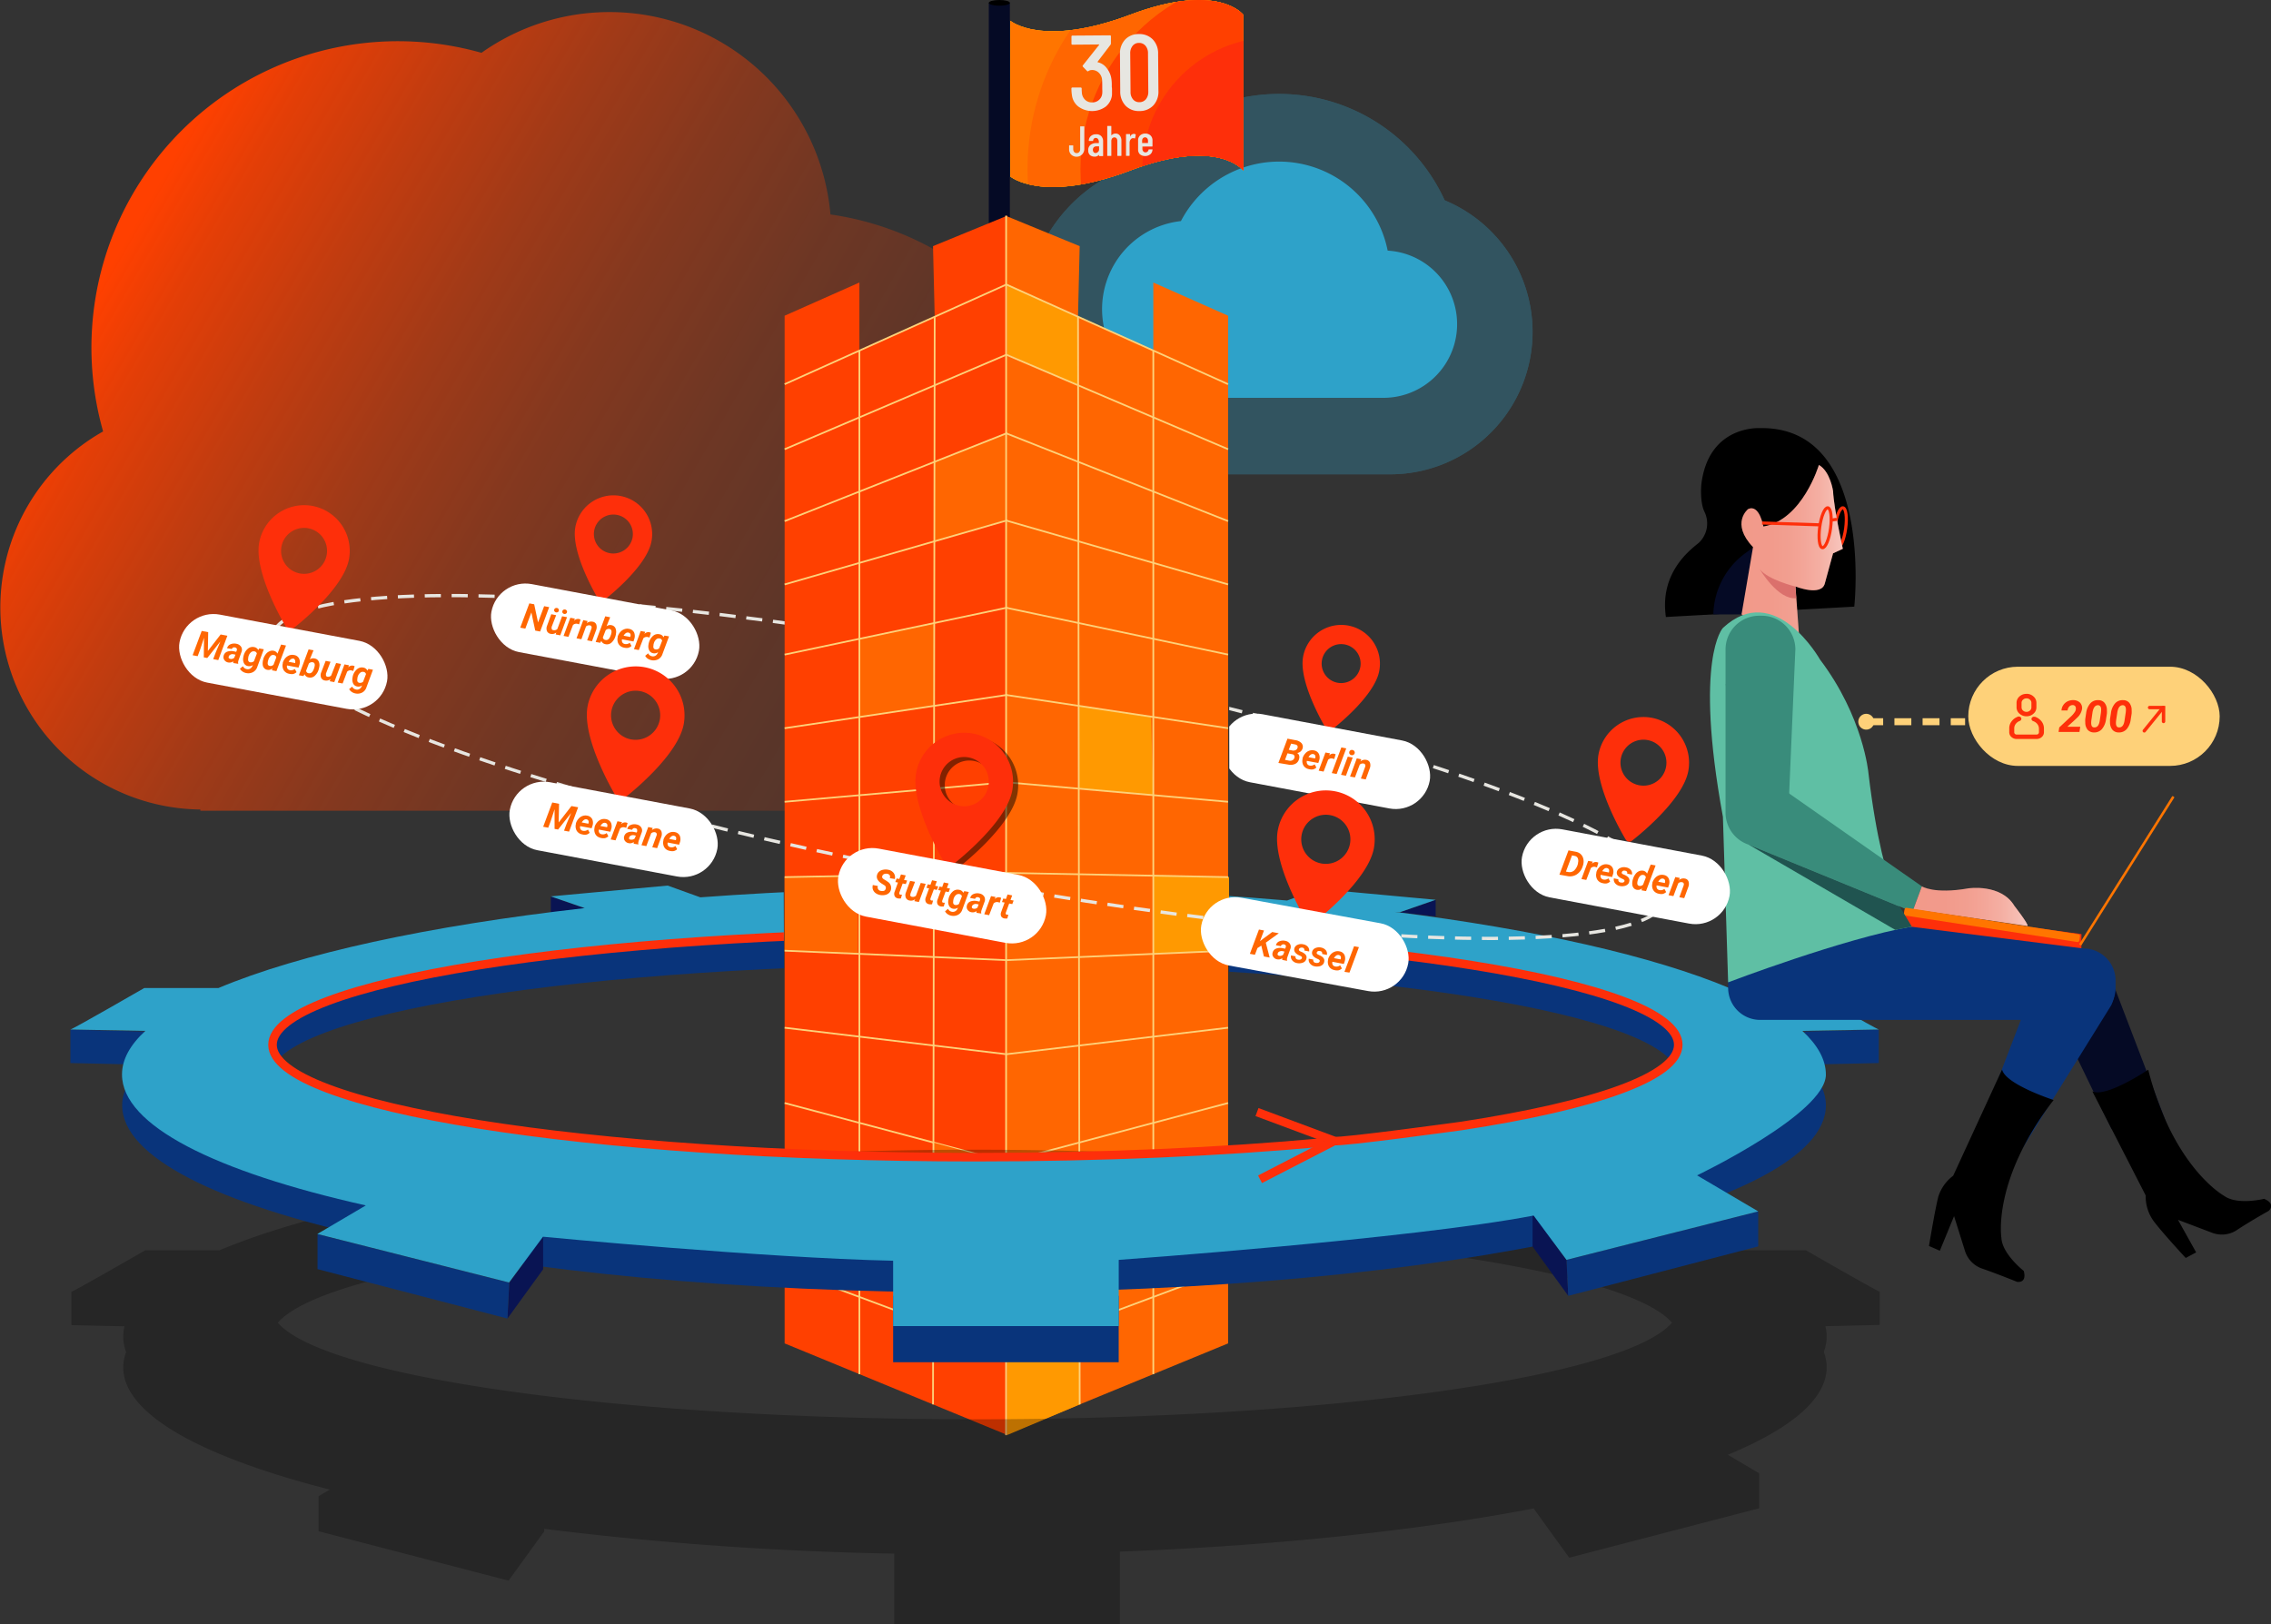 <?xml version="1.0" encoding="UTF-8"?>
<svg xmlns="http://www.w3.org/2000/svg" xmlns:xlink="http://www.w3.org/1999/xlink" viewBox="0 0 500 357.66">
  <rect x="0" y="0" width="500" height="357.66" fill="#333333" stroke="none"/>
  <defs>
    <linearGradient id="a" x1="297.63" y1="210.36" x2="26.93" y2="54.07" gradientUnits="userSpaceOnUse">
      <stop offset="0.01" stop-color="#ff4000" stop-opacity="0.1"></stop>
      <stop offset="0.21" stop-color="#ff4000" stop-opacity="0.11"></stop>
      <stop offset="0.35" stop-color="#ff4000" stop-opacity="0.15"></stop>
      <stop offset="0.47" stop-color="#ff4000" stop-opacity="0.21"></stop>
      <stop offset="0.58" stop-color="#ff4000" stop-opacity="0.29"></stop>
      <stop offset="0.68" stop-color="#ff4000" stop-opacity="0.4"></stop>
      <stop offset="0.77" stop-color="#ff4000" stop-opacity="0.53"></stop>
      <stop offset="0.86" stop-color="#ff4000" stop-opacity="0.69"></stop>
      <stop offset="0.95" stop-color="#ff4000" stop-opacity="0.87"></stop>
      <stop offset="1" stop-color="#ff4000"></stop>
    </linearGradient>
    <clipPath id="b">
      <path d="M273.72,3.25s-5.48-7.31-24.89,0-26.39,1.32-26.39,1.32v34.3s7,6,26.39-1.33,24.89,0,24.89,0Z" style="fill:none"></path>
    </clipPath>
    <clipPath id="c">
      <path d="M172.37,145.13l.38,107.77s44.89,1.68,97.77-.71l.24-111.82,135.75,5,36.84,139.41-173,55.62-190-33.21L2,247.84l6.47-80.27Z" style="fill:none"></path>
    </clipPath>
    <linearGradient id="d" x1="383.4" y1="121.71" x2="405.73" y2="121.71" gradientUnits="userSpaceOnUse">
      <stop offset="0.01" stop-color="#fff" stop-opacity="0.1"></stop>
      <stop offset="0.28" stop-color="#fff" stop-opacity="0.11"></stop>
      <stop offset="0.47" stop-color="#fff" stop-opacity="0.15"></stop>
      <stop offset="0.62" stop-color="#fff" stop-opacity="0.21"></stop>
      <stop offset="0.77" stop-color="#fff" stop-opacity="0.29"></stop>
      <stop offset="0.9" stop-color="#fff" stop-opacity="0.4"></stop>
      <stop offset="1" stop-color="#fff" stop-opacity="0.5"></stop>
    </linearGradient>
    <linearGradient id="e" x1="421.25" y1="199.53" x2="446.42" y2="199.53" xlink:href="#d"></linearGradient>
    <clipPath id="f">
      <polygon points="172.75 141.28 172.75 123.73 155.94 97.39 37.94 95.35 14.58 166.7 153.7 222.11 328.09 238.18 402.72 211.43 380.37 141.83 303.81 120.71 270.6 121.88 270.66 176.4 172.45 149.81 172.75 141.28" style="fill:none"></polygon>
    </clipPath>
  </defs>
  <g style="isolation:isolate">
    <g style="opacity:0.3">
      <path d="M260.69,104.44a34.91,34.91,0,0,1-10.91-68.07,40.11,40.11,0,0,1,68.29,7.74A31.36,31.36,0,0,1,306,104.44Z" style="fill:#2ea2c9"></path>
      <path d="M260.69,104.44a34.91,34.91,0,0,1-10.91-68.07,40.11,40.11,0,0,1,68.29,7.74A31.36,31.36,0,0,1,306,104.44Z" style="fill:#2ea2c9"></path>
    </g>
    <path d="M305.52,55.19A24.38,24.38,0,0,0,260,48.68a19.52,19.52,0,0,0,2.11,38.92h42.31a16.22,16.22,0,0,0,1.14-32.41Z" style="fill:#2ea2c9"></path>
    <path d="M182.84,47.22A48.82,48.82,0,0,0,106,11.63,67.48,67.48,0,0,0,22.7,95a44.5,44.5,0,0,0,21.42,83.25l0,.27H177.9l1-.51a65.83,65.83,0,0,0,3.91-130.79Z" style="fill:url(#a)"></path>
    <rect x="217.7" y="0.63" width="4.64" height="65.51" style="fill:#050a25"></rect>
    <g style="clip-path:url(#b)">
      <circle cx="280.56" cy="37.26" r="95.43" style="fill:#ffc911"></circle>
      <circle cx="280.56" cy="37.26" r="81.64" style="fill:#ff9901"></circle>
      <circle cx="280.56" cy="37.26" r="69.38" style="fill:#ff7500"></circle>
      <circle cx="280.56" cy="37.26" r="54.33" style="fill:#ff6601"></circle>
      <circle cx="280.56" cy="37.26" r="42.68" style="fill:#ff4000"></circle>
      <circle cx="280.56" cy="37.26" r="29.06" style="fill:#fe2f0a"></circle>
    </g>
    <ellipse cx="220.02" cy="0.63" rx="2.32" ry="0.63"></ellipse>
    <path d="M244.83,19.85c0,.35,0,.69,0,1a3.85,3.85,0,0,1-1.36,2.61,5.13,5.13,0,0,1-6.06,0A3.76,3.76,0,0,1,236,20.94a10,10,0,0,1-.11-1.43.21.21,0,0,1,.24-.24l1.79,0a.21.21,0,0,1,.23.24,9.84,9.84,0,0,0,.06,1.08,2.34,2.34,0,0,0,.75,1.43,2.11,2.11,0,0,0,1.5.53,2.16,2.16,0,0,0,2.22-2,6.64,6.64,0,0,0,0-.93V19q0-1.17-.06-1.65a2.45,2.45,0,0,0-.77-1.4,2.06,2.06,0,0,0-1.48-.53,1.31,1.31,0,0,0-.71.21.36.36,0,0,1-.19.08.22.22,0,0,1-.16-.1l-.88-.91a.22.22,0,0,1,0-.33L242,9.87s0-.06,0-.08a.08.08,0,0,0-.07,0l-5.79.05a.21.21,0,0,1-.24-.23V8.08a.21.21,0,0,1,.23-.24l8.22-.06a.21.21,0,0,1,.24.23V9.57a.45.45,0,0,1-.09.28l-2.85,3.75c0,.06,0,.1.05.11a3.34,3.34,0,0,1,2,1.34,4.91,4.91,0,0,1,1,2.38,9,9,0,0,1,.08,1.09v.68C244.82,19.28,244.83,19.5,244.83,19.85Z" style="fill:#e7e6e1"></path>
    <path d="M247.82,23.28a4.47,4.47,0,0,1-1.18-3.2l-.06-8.15a4.45,4.45,0,0,1,1.13-3.21,4,4,0,0,1,3-1.22,4.09,4.09,0,0,1,3.08,1.17,4.39,4.39,0,0,1,1.19,3.2l.07,8.15a4.42,4.42,0,0,1-1.14,3.21,4.1,4.1,0,0,1-3.07,1.22A4,4,0,0,1,247.82,23.28Zm4.47-1.43a2.53,2.53,0,0,0,.53-1.67l-.07-8.44a2.46,2.46,0,0,0-.55-1.66,1.8,1.8,0,0,0-1.45-.63,1.73,1.73,0,0,0-1.39.65,2.53,2.53,0,0,0-.52,1.67l.07,8.44a2.46,2.46,0,0,0,.54,1.66,1.72,1.72,0,0,0,1.4.63A1.82,1.82,0,0,0,252.29,21.85Z" style="fill:#e7e6e1"></path>
    <path d="M235.85,34.05a1.6,1.6,0,0,1-.47-1.2v-.74c0-.07,0-.1.1-.1h.71c.07,0,.1,0,.1.09v.76a1,1,0,0,0,.22.62.67.67,0,0,0,.55.23.69.69,0,0,0,.55-.24.91.91,0,0,0,.21-.62l0-4.94c0-.06,0-.09.1-.09h.71a.09.09,0,0,1,.1.1l0,4.91a1.71,1.71,0,0,1-2.87,1.23Z" style="fill:#e7e6e1"></path>
    <path d="M242.42,29.94a1.59,1.59,0,0,1,.45,1.14l0,3.2c0,.06,0,.1-.09.1h-.72a.08.08,0,0,1-.09-.09v-.21a0,0,0,0,0,0,0h0a1.21,1.21,0,0,1-1,.41,1.58,1.58,0,0,1-.95-.3,1.32,1.32,0,0,1-.42-1.09,1.42,1.42,0,0,1,.49-1.2,2,2,0,0,1,1.29-.39h.55s0,0,0,0v-.27a1,1,0,0,0-.19-.63.6.6,0,0,0-.49-.24.54.54,0,0,0-.4.16.73.73,0,0,0-.18.42c0,.06,0,.09-.1.09h-.76a.08.08,0,0,1-.09-.09,1.34,1.34,0,0,1,.47-1,1.57,1.57,0,0,1,1.07-.38A1.49,1.49,0,0,1,242.42,29.94Zm-.69,3.52a.71.71,0,0,0,.25-.59v-.64s0,0,0,0h-.57a.84.84,0,0,0-.6.21.88.88,0,0,0,0,1.1.61.61,0,0,0,.45.16A.84.84,0,0,0,241.73,33.46Z" style="fill:#e7e6e1"></path>
    <path d="M246.57,29.89A1.77,1.77,0,0,1,246.9,31l0,3.23a.09.09,0,0,1-.09.1h-.72a.08.08,0,0,1-.09-.09l0-3.16a1,1,0,0,0-.17-.61.57.57,0,0,0-.47-.21.62.62,0,0,0-.51.23,1,1,0,0,0-.17.64l0,3.12a.08.08,0,0,1-.09.09h-.72a.08.08,0,0,1-.09-.09l0-6.41c0-.06,0-.1.09-.1h.71c.07,0,.1,0,.1.09l0,2s0,0,0,0,0,0,0,0a1.21,1.21,0,0,1,.95-.42A1.08,1.08,0,0,1,246.57,29.89Z" style="fill:#e7e6e1"></path>
    <path d="M250,29.58a.1.1,0,0,1,.05.12l-.13.72q0,.09-.12.06a.78.78,0,0,0-.28-.05h-.15a.66.66,0,0,0-.48.34,1.23,1.23,0,0,0-.19.71l0,2.75a.08.08,0,0,1-.09.09H248c-.06,0-.09,0-.09-.1l0-4.6c0-.07,0-.1.09-.1h.72c.06,0,.09,0,.09.1v.55s0,0,0,0l0,0a.91.91,0,0,1,.87-.7A.74.74,0,0,1,250,29.58Z" style="fill:#e7e6e1"></path>
    <path d="M253.64,32.27h-2.12a0,0,0,0,0,0,0v.51a.81.81,0,0,0,.19.55.62.62,0,0,0,.5.22.64.64,0,0,0,.44-.17.66.66,0,0,0,.22-.41.11.11,0,0,1,.1-.08l.7,0a.08.08,0,0,1,.07,0,.08.08,0,0,1,0,.07,1.42,1.42,0,0,1-.46,1A1.88,1.88,0,0,1,251,34a1.41,1.41,0,0,1-.43-1.08l0-2a1.46,1.46,0,0,1,.42-1.08,1.63,1.63,0,0,1,1.15-.43,1.61,1.61,0,0,1,1.16.41,1.44,1.44,0,0,1,.44,1.08v1.25C253.74,32.24,253.71,32.27,253.64,32.27Zm-2-1.83a.83.83,0,0,0-.18.55v.5s0,0,0,0h1.29a0,0,0,0,0,0,0V31a.78.78,0,0,0-.19-.55.58.58,0,0,0-.5-.21A.61.61,0,0,0,251.65,30.44Z" style="fill:#e7e6e1"></path>
    <polygon points="172.75 69.52 172.75 295.81 221.77 315.98 221.77 47.49 205.42 54.2 205.79 69.75 189.21 77.19 189.21 62.21 172.75 69.52" style="fill:#ff4000"></polygon>
    <line x1="172.75" y1="84.6" x2="221.77" y2="62.56" style="fill:none;stroke:#fed179;stroke-miterlimit:10;stroke-width:0.377px"></line>
    <line x1="172.75" y1="98.92" x2="221.77" y2="78.02" style="fill:none;stroke:#fed179;stroke-miterlimit:10;stroke-width:0.377px"></line>
    <line x1="172.75" y1="176.55" x2="221.77" y2="172.24" style="fill:none;stroke:#fed179;stroke-miterlimit:10;stroke-width:0.377px"></line>
    <line x1="172.75" y1="226.3" x2="221.77" y2="232.16" style="fill:none;stroke:#fed179;stroke-miterlimit:10;stroke-width:0.377px"></line>
    <line x1="172.75" y1="242.88" x2="221.77" y2="255.9" style="fill:none;stroke:#fed179;stroke-miterlimit:10;stroke-width:0.377px"></line>
    <line x1="172.75" y1="261.73" x2="221.77" y2="278.89" style="fill:none;stroke:#fed179;stroke-miterlimit:10;stroke-width:0.377px"></line>
    <line x1="172.75" y1="279.44" x2="221.77" y2="297.74" style="fill:none;stroke:#fed179;stroke-miterlimit:10;stroke-width:0.377px"></line>
    <polygon points="270.39 69.52 270.39 295.81 221.36 315.98 221.36 47.49 237.71 54.2 237.34 69.75 253.92 77.19 253.92 62.21 270.39 69.52" style="fill:#ff6601"></polygon>
    <line x1="270.39" y1="114.75" x2="221.36" y2="95.35" style="fill:none;stroke:#fed179;stroke-miterlimit:10;stroke-width:0.377px"></line>
    <line x1="270.39" y1="128.69" x2="221.36" y2="114.57" style="fill:none;stroke:#fed179;stroke-miterlimit:10;stroke-width:0.377px"></line>
    <line x1="270.39" y1="144.14" x2="221.36" y2="133.79" style="fill:none;stroke:#fed179;stroke-miterlimit:10;stroke-width:0.377px"></line>
    <line x1="270.39" y1="226.3" x2="221.36" y2="232.16" style="fill:none;stroke:#fed179;stroke-miterlimit:10;stroke-width:0.377px"></line>
    <line x1="270.39" y1="242.88" x2="221.36" y2="255.9" style="fill:none;stroke:#fed179;stroke-miterlimit:10;stroke-width:0.377px"></line>
    <line x1="270.39" y1="261.73" x2="221.36" y2="278.89" style="fill:none;stroke:#fed179;stroke-miterlimit:10;stroke-width:0.377px"></line>
    <polygon points="205.71 119.2 205.6 101.75 221.39 95.35 221.39 114.57 205.71 119.2" style="fill:#ff6601"></polygon>
    <polygon points="189.21 157.88 205.6 155.43 205.6 137.21 189.21 140.67 189.21 157.88" style="fill:#ff6601"></polygon>
    <polygon points="188.84 192.83 188.84 210.03 172.75 209.34 172.75 193.14 188.84 192.83" style="fill:#ff6601"></polygon>
    <polygon points="205.48 273.19 205.6 251.61 221.39 255.9 221.39 278.89 205.48 273.19" style="fill:#ff6601"></polygon>
    <line x1="172.75" y1="114.75" x2="221.77" y2="95.35" style="fill:none;stroke:#fed179;stroke-miterlimit:10;stroke-width:0.377px"></line>
    <line x1="172.75" y1="128.69" x2="221.77" y2="114.57" style="fill:none;stroke:#fed179;stroke-miterlimit:10;stroke-width:0.377px"></line>
    <line x1="172.75" y1="144.14" x2="221.77" y2="133.79" style="fill:none;stroke:#fed179;stroke-miterlimit:10;stroke-width:0.377px"></line>
    <line x1="172.75" y1="160.35" x2="221.77" y2="153.01" style="fill:none;stroke:#fed179;stroke-miterlimit:10;stroke-width:0.377px"></line>
    <line x1="172.75" y1="193.14" x2="221.77" y2="192.21" style="fill:none;stroke:#fed179;stroke-miterlimit:10;stroke-width:0.377px"></line>
    <line x1="221.77" y1="211.43" x2="172.75" y2="209.34" style="fill:none;stroke:#fed179;stroke-miterlimit:10;stroke-width:0.377px"></line>
    <line x1="189.21" y1="77.19" x2="189.21" y2="302.59" style="fill:none;stroke:#fed179;stroke-miterlimit:10;stroke-width:0.377px"></line>
    <line x1="205.79" y1="69.75" x2="205.42" y2="309.24" style="fill:none;stroke:#fed179;stroke-miterlimit:10;stroke-width:0.377px"></line>
    <polygon points="237.5 173.66 237.53 155.43 253.4 157.81 253.92 175.1 237.5 173.66" style="fill:#ff9901"></polygon>
    <polygon points="253.92 192.67 253.92 210.03 270.6 209.29 270.6 193.11 253.92 192.67" style="fill:#ff9901"></polygon>
    <polygon points="237.68 291.64 237.84 309.2 221.77 315.98 221.77 297.74 237.68 291.64" style="fill:#ff9901"></polygon>
    <polygon points="237.37 84.84 221.77 78.02 221.77 62.56 237.34 69.75 237.37 84.84" style="fill:#ff9901"></polygon>
    <line x1="270.39" y1="84.6" x2="221.36" y2="62.56" style="fill:none;stroke:#fed179;stroke-miterlimit:10;stroke-width:0.377px"></line>
    <line x1="270.39" y1="98.92" x2="221.36" y2="78.02" style="fill:none;stroke:#fed179;stroke-miterlimit:10;stroke-width:0.377px"></line>
    <line x1="270.39" y1="160.35" x2="221.36" y2="153.01" style="fill:none;stroke:#fed179;stroke-miterlimit:10;stroke-width:0.377px"></line>
    <line x1="270.39" y1="176.55" x2="221.36" y2="172.24" style="fill:none;stroke:#fed179;stroke-miterlimit:10;stroke-width:0.377px"></line>
    <line x1="270.39" y1="193.14" x2="221.36" y2="192.21" style="fill:none;stroke:#fed179;stroke-miterlimit:10;stroke-width:0.377px"></line>
    <line x1="270.39" y1="209.34" x2="221.36" y2="211.43" style="fill:none;stroke:#fed179;stroke-miterlimit:10;stroke-width:0.377px"></line>
    <line x1="270.39" y1="279.44" x2="221.36" y2="297.74" style="fill:none;stroke:#fed179;stroke-miterlimit:10;stroke-width:0.377px"></line>
    <line x1="253.92" y1="77.19" x2="253.92" y2="302.59" style="fill:none;stroke:#fed179;stroke-miterlimit:10;stroke-width:0.377px"></line>
    <line x1="237.71" y1="309.24" x2="237.35" y2="69.75" style="fill:none;stroke:#fed179;stroke-miterlimit:10;stroke-width:0.377px"></line>
    <line x1="221.52" y1="47.51" x2="221.51" y2="316.02" style="fill:none;stroke:#fed179;stroke-miterlimit:10;stroke-width:0.377px"></line>
    <path d="M413.84,284.43h0c-.66-.17-16.26-9.13-16.26-9.13H381c-16.72-7-42.41-12.87-73.73-16.78l1.18.08,7.88.91v-3.64l-25.73-2.38-7,2.54c-21.33-1.85-44.58-2.87-68.92-2.87-21.08,0-41.35.76-60.26,2.17l-7.16-2.6-25.73,2.38v3.48c-31.07,3.91-56.56,9.72-73.18,16.71H32s-15.6,9-16.27,9.13h0v7.36l11.69.26a9.88,9.88,0,0,0-.28,2.28,9.55,9.55,0,0,0,.63,3.39,9.6,9.6,0,0,0-.63,3.4c0,10.27,17.14,19.66,45.48,26.88l-2.48,1.45v7.72l41.82,10.88,7.86-10.84v-.57a724.56,724.56,0,0,0,77.06,5.46v15.56h49.67v-16c34.5-1.3,65.79-4.67,91.11-9.5h0L345.49,343l41.82-10.88v-7.71l-6.9-4.07c13.89-5.75,21.76-12.3,21.76-19.26a9.6,9.6,0,0,0-.63-3.4,9.55,9.55,0,0,0,.63-3.39,9.73,9.73,0,0,0-.28-2.27l11.95-.27Zm-199.2,28.09c-78.34,0-143.09-9.25-153.48-21.26C71.55,279.26,136.3,270,214.64,270s143.09,9.25,153.48,21.25C357.73,303.27,293,312.52,214.64,312.52Z" style="opacity:0.26;mix-blend-mode:multiply"></path>
    <g style="clip-path:url(#c)">
      <polygon points="308.22 200.89 316.09 198.16 316.09 201.8 308.22 200.89" style="fill:#091453"></polygon>
      <polygon points="129.16 200.14 121.28 197.41 121.28 201.05 129.16 200.14" style="fill:#091453"></polygon>
      <polygon points="15.5 234.08 15.5 226.72 31.91 227.14 27.92 234.36 15.5 234.08" style="fill:#09347b"></polygon>
      <polygon points="413.64 234.08 413.64 226.72 397.23 227.14 401.21 234.36 413.64 234.08" style="fill:#09347b"></polygon>
      <path d="M214.43,202.24c-103.57,0-187.53,18.43-187.53,41.17s84,41.17,187.53,41.17S402,266.15,402,243.41,318,202.24,214.43,202.24Zm0,59.35c-85.57,0-154.94-11-154.94-24.64s69.37-24.65,154.94-24.65,154.94,11,154.94,24.65S300,261.59,214.43,261.59Z" style="fill:#09347b"></path>
      <rect x="196.64" y="285.34" width="49.66" height="14.62" style="fill:#09347b"></rect>
      <polygon points="337.42 267.34 337.42 274.49 345.28 285.34 344.89 277.42 337.42 267.34" style="fill:#091453"></polygon>
      <polygon points="387.1 266.74 387.1 274.45 345.28 285.34 344.89 277.42 387.1 266.74" style="fill:#09347b"></polygon>
      <polygon points="119.58 272.35 119.58 279.5 111.72 290.34 112.12 282.43 119.58 272.35" style="fill:#091453"></polygon>
      <polygon points="69.91 271.75 69.91 279.46 111.72 290.34 112.12 282.43 69.91 271.75" style="fill:#09347b"></polygon>
      <path d="M396.83,227l16.81-.31c-.67-.17-16.27-9.13-16.27-9.13H380.75c-16.72-7-42.41-12.86-73.74-16.78l1.21.08,7.87-2.73-25.72-2.38-7,2.54c-21.34-1.85-44.59-2.87-68.93-2.87-21.08,0-41.34.77-60.25,2.17L147,195l-25.72,2.38,7.46,2.58c-34.46,3.9-62.7,10.06-80.64,17.6H31.76s-15.6,9-16.26,9.13L32,227c-3.35,3.08-5.14,6.29-5.14,9.6,0,11.22,20.48,21.4,53.68,28.83l-10.67,6.29,42.21,10.68,7.46-10.08S168,277,196.64,277.61V292h49.67V277.42s64.41-4.6,91.35-9.76l7.23,9.76,42.21-10.68-13.46-7.93S402,245.22,402,236.63C402,233.32,400.18,230.11,396.83,227ZM59.49,230.16c0-13.61,69.37-24.64,154.94-24.64s154.94,11,154.94,24.64S300,254.81,214.43,254.81,59.49,243.77,59.49,230.16Z" style="fill:#2ea2c9"></path>
      <path d="M291.5,251.55c-22.62,2.08-48.83,3.26-76.76,3.26C129.27,254.81,60,243.73,60,230.06s69.29-24.76,154.76-24.76S369.5,216.39,369.5,230.06c0,7-18.27,13.36-47.63,17.86,0,0-27,3.71-28.07,3.31" style="fill:none;stroke:#fe2f0a;stroke-miterlimit:10;stroke-width:1.884px"></path>
      <polyline points="276.75 244.87 293.8 251.23 277.42 259.67" style="fill:none;stroke:#fe2f0a;stroke-miterlimit:10;stroke-width:1.884px"></polyline>
    </g>
    <path d="M366.78,135.86l41.47-2.28s4.43-39.78-20.79-39.31c0,0-11.35-.74-12.89,12.47,0,0-.36,3.83.72,6a5.85,5.85,0,0,1-1.32,6.83C372.06,121.12,365.35,126.15,366.78,135.86Z"></path>
    <path d="M384.4,121.71a17.2,17.2,0,0,0-7.18,13.58l6.22,0L386,120.52Z" style="fill:#050a25"></path>
    <ellipse cx="405.16" cy="116.21" rx="4.43" ry="1.2" transform="translate(234.91 501.79) rotate(-82.18)" style="fill:none;stroke:#fe2f0a;stroke-miterlimit:10;stroke-width:0.678px"></ellipse>
    <path d="M383.44,135.26s8.15,7.07,12.71,5.51l-.84-11.62s5.75,2.28,6.47-.72l1.8-6.59,2.15-1s-2-9-2.15-12.7c0,0-.6-4.32-3.12-5.76,0,0-3.6,12.11-12.22,13.55,0,0-.84-5-3.36-3.84,0,0-3.95,3.12,1.08,8.39Z" style="fill:#f08e7d"></path>
    <path d="M383.44,135.26s8.15,7.07,12.71,5.51l-.84-11.62s5.75,2.28,6.47-.72l1.8-6.59,2.15-1s-2-9-2.15-12.7c0,0-.6-4.32-3.12-5.76,0,0-3.6,12.11-12.22,13.55,0,0-.84-5-3.36-3.84,0,0-3.95,3.12,1.08,8.39Z" style="fill:url(#d)"></path>
    <ellipse cx="401.83" cy="116.21" rx="4.43" ry="1.2" transform="translate(232.03 498.49) rotate(-82.18)" style="fill:none;stroke:#fe2f0a;stroke-miterlimit:10;stroke-width:0.678px"></ellipse>
    <line x1="387.95" y1="115.16" x2="400.72" y2="115.57" style="fill:none;stroke:#fe2f0a;stroke-miterlimit:10;stroke-width:0.678px"></line>
    <line x1="403.16" y1="114.53" x2="404.4" y2="114.35" style="fill:none;stroke:#fe2f0a;stroke-miterlimit:10;stroke-width:0.678px"></line>
    <polygon points="464.88 248.56 477.46 248.54 462.92 210.55 450.36 218.59 464.88 248.56" style="fill:#050a25"></polygon>
    <polygon points="419.25 201.77 419.31 200.45 458.27 205.69 458.24 209.4 419.81 205.38 419.25 201.77" style="fill:#fe2f0a"></polygon>
    <path d="M458.72,224.58H387.54a7.06,7.06,0,0,1-7.06-7.06V210c0-3.89,3.16-10.15,7.06-10.15l71.18,9a7.06,7.06,0,0,1,7.06,7.06v1.65A7.06,7.06,0,0,1,458.72,224.58Z" style="fill:#09347b"></path>
    <path d="M442.24,257.73l-8.39-4.23L449,213.92A8.21,8.21,0,0,1,459.93,210l.95.44a8.21,8.21,0,0,1,3.95,10.91Z" style="fill:#09347b"></path>
    <path d="M424.7,274.36l2.39,1.05,3.13-7.62,2.39,7.62a6,6,0,0,0,4,4c3.43,1.2,7.46,2.84,7.46,2.84s2.24.45,1.5-2.39c0,0-4.78-3.74-4.93-7.32,0,0-2.09-12.69,11.5-30.32,0,0-10.61-3.43-11.35-6.72l-10.76,23.39a9.23,9.23,0,0,0-3.28,4.62C426,266.45,424.7,274.36,424.7,274.36Z"></path>
    <path d="M481.23,277l2.29-1.23-4-7.17,7.46,2.83a6,6,0,0,0,5.66-.68c3.06-2,6.85-4.12,6.85-4.12s1.74-1.48-1-2.65c0,0-5.89,1.45-8.8-.65,0,0-11.27-6.2-16.72-27.78,0,0-9.25,6.21-12.3,4.77l11.74,22.91a9.3,9.3,0,0,0,1.6,5.44C475.79,271.15,481.23,277,481.23,277Z"></path>
    <path d="M380.48,216.31s25.44-9.69,40.44-12.28c0,0-6.14-4.91-9.55-33.81,0,0-1.09-12.34-10.67-25,0,0-9.92-17.59-21.37-6.95,0,0-6.41,6.61,0,41.59Z" style="fill:#5fbfa4"></path>
    <path d="M387.86,186.37h-.53a7.42,7.42,0,0,1-7.42-7.42V143a7.42,7.42,0,0,1,7.42-7.42h.53a7.42,7.42,0,0,1,7.42,7.42L393.73,179C393.73,183.05,392,186.37,387.86,186.37Z" style="fill:#398c7b"></path>
    <polygon points="393.91 174.72 423.13 195.17 421.05 200.76 385.02 186 379.92 150.58 393.91 174.72" style="fill:#398c7b"></polygon>
    <path d="M443.5,199.47s3.12,4,2.91,4.43l-25.16-3.66,1.88-5.07s2.66,1.77,10.25.44C433.38,195.61,440.55,194.52,443.5,199.47Z" style="fill:#f08e7d"></path>
    <path d="M443.5,199.47s3.12,4,2.91,4.43l-25.16-3.66,1.88-5.07s2.66,1.77,10.25.44C433.38,195.61,440.55,194.52,443.5,199.47Z" style="fill:url(#e)"></path>
    <rect x="419.05" y="202.77" width="39.06" height="1.73" rx="0.37" transform="translate(36.02 -64.25) rotate(8.74)" style="fill:#ff7500"></rect>
    <rect x="448.94" y="191.45" width="38.62" height="0.55" rx="0.14" transform="translate(56.7 486.09) rotate(-57.84)" style="fill:#ff7500"></rect>
    <path d="M387.46,125.37s4,6.81,8,6.34l-.18-2.56S389.38,127.73,387.46,125.37Z" style="fill:#db706c"></path>
    <polygon points="385.02 186 418.26 199.62 420.92 204.03 417.27 204.75 385.02 186" style="fill:#205450"></polygon>
    <line x1="410.89" y1="158.92" x2="432.65" y2="158.92" style="fill:none;stroke:#fed179;stroke-miterlimit:10;stroke-width:1.536px;stroke-dasharray:3.721,2.48"></line>
    <path d="M410.89,160.66a1.74,1.74,0,1,1,1.73-1.74A1.73,1.73,0,0,1,410.89,160.66Z" style="fill:#fed179"></path>
    <rect x="433.35" y="146.81" width="55.35" height="21.84" rx="10.92" style="fill:#fed179"></rect>
    <path d="M457.83,161.18h-4.6l.15-1,2.46-2.3a5.44,5.44,0,0,0,1-1.15,1.34,1.34,0,0,0,.19-.87.65.65,0,0,0-.68-.6,1,1,0,0,0-.77.32,1.54,1.54,0,0,0-.37.86h-1.34a2.3,2.3,0,0,1,.39-1.17,2.43,2.43,0,0,1,.92-.82,2.77,2.77,0,0,1,1.25-.29,2.2,2.2,0,0,1,1.5.54,1.69,1.69,0,0,1,.47,1.4,3.36,3.36,0,0,1-1.15,2l-.69.65-1.41,1.28H458Z" style="fill:#fe2f0a"></path>
    <path d="M461,161.28a1.8,1.8,0,0,1-1.39-.61,2.54,2.54,0,0,1-.5-1.65,4.17,4.17,0,0,1,0-.7l.19-1.3a4,4,0,0,1,.92-2.14,2.19,2.19,0,0,1,1.75-.71,1.76,1.76,0,0,1,1.39.6,2.53,2.53,0,0,1,.51,1.64,5.63,5.63,0,0,1,0,.71l-.2,1.29a4.08,4.08,0,0,1-.92,2.16A2.21,2.21,0,0,1,461,161.28Zm1.61-5c0-.63-.22-.95-.67-1-.64,0-1,.45-1.22,1.46l-.23,1.6a4.67,4.67,0,0,0-.08.83c0,.65.2,1,.66,1q1,.06,1.23-1.5l.25-1.69A5.22,5.22,0,0,0,462.6,156.25Z" style="fill:#fe2f0a"></path>
    <path d="M466.45,161.28a1.76,1.76,0,0,1-1.38-.61,2.54,2.54,0,0,1-.51-1.65,5.58,5.58,0,0,1,0-.7l.2-1.3a4,4,0,0,1,.91-2.14,2.21,2.21,0,0,1,1.76-.71,1.74,1.74,0,0,1,1.38.6,2.53,2.53,0,0,1,.51,1.64,5.63,5.63,0,0,1,0,.71l-.2,1.29a4.07,4.07,0,0,1-.91,2.16A2.23,2.23,0,0,1,466.45,161.28Zm1.61-5c0-.63-.22-.95-.66-1-.64,0-1,.45-1.22,1.46l-.24,1.6a5.86,5.86,0,0,0-.08.83c0,.65.21,1,.66,1q1,.06,1.23-1.5L468,157A5.22,5.22,0,0,0,468.06,156.25Z" style="fill:#fe2f0a"></path>
    <path d="M446.17,153.78a1.07,1.07,0,0,0-.77.29.9.9,0,0,0-.32.69v1a.94.94,0,0,0,.32.7,1.12,1.12,0,0,0,.77.29,1.09,1.09,0,0,0,.76-.29.9.9,0,0,0,.32-.7v-1a.87.87,0,0,0-.32-.69A1,1,0,0,0,446.17,153.78Zm0-1a2.19,2.19,0,0,1,1.54.58,1.81,1.81,0,0,1,.64,1.39v1a1.79,1.79,0,0,1-.64,1.39,2.19,2.19,0,0,1-1.54.58,2.21,2.21,0,0,1-1.55-.58,1.82,1.82,0,0,1-.64-1.39v-1a1.84,1.84,0,0,1,.64-1.39A2.21,2.21,0,0,1,446.17,152.79Zm-1.89,5,.1,0,.12,0a.52.52,0,0,1,.38.15.44.44,0,0,1,.16.35.42.42,0,0,1-.1.28.58.58,0,0,1-.25.19h0a1.94,1.94,0,0,0-.88.64,1.59,1.59,0,0,0-.34,1v.86a.46.46,0,0,0,.16.36.55.55,0,0,0,.37.14h4.37a.57.57,0,0,0,.38-.14.5.5,0,0,0,.16-.36v-.81a1.69,1.69,0,0,0-.35-1,2,2,0,0,0-.92-.65h0a.58.58,0,0,1-.27-.19.42.42,0,0,1-.1-.28.44.44,0,0,1,.16-.35.56.56,0,0,1,.39-.15l.11,0,.09,0a3.12,3.12,0,0,1,1.44,1,2.53,2.53,0,0,1,.55,1.6v.81a1.39,1.39,0,0,1-.47,1.05,1.68,1.68,0,0,1-1.16.44H444a1.65,1.65,0,0,1-1.15-.44,1.37,1.37,0,0,1-.48-1.05v-.86a2.47,2.47,0,0,1,.54-1.56,2.85,2.85,0,0,1,1.38-1Z" style="fill:#fe2f0a"></path>
    <line x1="472.1" y1="160.93" x2="476.26" y2="155.8" style="fill:none;stroke:#fe2f0a;stroke-linecap:round;stroke-miterlimit:10;stroke-width:0.754px"></line>
    <polyline points="473.27 155.8 476.34 155.8 476.34 158.86" style="fill:none;stroke:#fe2f0a;stroke-linecap:round;stroke-miterlimit:10;stroke-width:0.754px"></polyline>
    <g style="clip-path:url(#f)">
      <ellipse cx="213.43" cy="168.91" rx="24.76" ry="156.15" transform="translate(7.98 347.43) rotate(-79.35)" style="fill:none;stroke:#e7e6e1;stroke-miterlimit:10;stroke-width:0.719px;stroke-dasharray:3.551,2.367"></ellipse>
      <path d="M68.82,111.41a10.07,10.07,0,0,0-11.74,8c-1.28,6.76,5.7,18.35,6,18.84a.91.91,0,0,0,1.32.25c.46-.35,11.17-8.62,12.44-15.38A10.08,10.08,0,0,0,68.82,111.41ZM66,126.27a5.06,5.06,0,1,1,5.91-4A5.06,5.06,0,0,1,66,126.27Z" style="fill:#fe2f0a"></path>
      <rect x="39.12" y="138.1" width="46.49" height="15.23" rx="7.62" transform="translate(28.01 -9.02) rotate(10.65)" style="fill:#fff"></rect>
      <path d="M45.84,139.2l-.07,4.13,2.81-3.62,1.48.28-2,5.36-1.12-.21.58-1.53,1-2.36-2.88,3.64-.77-.14.05-4.32-.87,2.65-.53,1.41-1.11-.21,2-5.35Z" style="fill:#ff6601"></path>
      <path d="M51.37,146a.85.85,0,0,1,0-.38,1.45,1.45,0,0,1-1.14.25,1.28,1.28,0,0,1-.82-.52,1.06,1.06,0,0,1-.18-.91,1.25,1.25,0,0,1,.76-.93,2.66,2.66,0,0,1,1.51-.09l.5.11.1-.24a1.05,1.05,0,0,0,.06-.24.39.39,0,0,0-.09-.3.45.45,0,0,0-.28-.17.68.68,0,0,0-.45,0,.65.65,0,0,0-.3.33L50,142.74a1.22,1.22,0,0,1,.72-.86,2.13,2.13,0,0,1,1.34-.12,1.56,1.56,0,0,1,1,.62,1.24,1.24,0,0,1,.14,1.1l-.69,1.91-.06.24a1,1,0,0,0,0,.46l0,.08Zm-.68-.91a1,1,0,0,0,.88-.25l.27-.69-.37-.07a1,1,0,0,0-.93.2.6.6,0,0,0-.17.28.36.36,0,0,0,0,.34A.43.43,0,0,0,50.69,145.06Z" style="fill:#ff6601"></path>
      <path d="M53.67,144.27a2.86,2.86,0,0,1,.91-1.43,1.6,1.6,0,0,1,1.39-.35,1.2,1.2,0,0,1,.89.66l.22-.37,1,.19-1.42,3.84A2,2,0,0,1,55.7,148a2.2,2.2,0,0,1-1.55.19,2.09,2.09,0,0,1-.78-.34,1.75,1.75,0,0,1-.55-.6l.66-.55a1.17,1.17,0,0,0,.81.63,1.06,1.06,0,0,0,.75-.08,1.18,1.18,0,0,0,.53-.59l.11-.23a1.38,1.38,0,0,1-1.09.24,1.21,1.21,0,0,1-.87-.62,2,2,0,0,1-.17-1.22A3.6,3.6,0,0,1,53.67,144.27Zm1,.65a.91.91,0,0,0,0,.6.54.54,0,0,0,.39.31,1,1,0,0,0,.85-.23l.64-1.68a.63.63,0,0,0-.53-.49.87.87,0,0,0-.76.2,1.77,1.77,0,0,0-.53.84A2.69,2.69,0,0,0,54.64,144.92Z" style="fill:#ff6601"></path>
      <path d="M60.25,143.3a1.18,1.18,0,0,1,.84.63l.8-2,1.08.21-2.11,5.64-1-.18.14-.43a1.33,1.33,0,0,1-1.16.32,1.2,1.2,0,0,1-.64-.33,1.23,1.23,0,0,1-.34-.65,2.45,2.45,0,0,1,0-.86c0-.16.06-.31.1-.46L58,145a3.34,3.34,0,0,1,.56-1,1.92,1.92,0,0,1,.77-.59A1.46,1.46,0,0,1,60.25,143.3Zm-1.19,2.06a2.21,2.21,0,0,0-.11.49c-.06.45.08.71.41.78a.93.93,0,0,0,.87-.28l.6-1.58a.6.6,0,0,0-.52-.53.81.81,0,0,0-.71.17A2.14,2.14,0,0,0,59.06,145.36Z" style="fill:#ff6601"></path>
      <path d="M63.65,148.36a1.75,1.75,0,0,1-.9-.45,1.57,1.57,0,0,1-.49-.83,2,2,0,0,1,0-1l0-.15a2.81,2.81,0,0,1,.55-1,2.31,2.31,0,0,1,.9-.63,1.94,1.94,0,0,1,1.07-.06,1.44,1.44,0,0,1,1.09.81,2,2,0,0,1,0,1.5l-.15.45-2.52-.47a.88.88,0,0,0,.08.67.74.74,0,0,0,.52.36,1.34,1.34,0,0,0,1.11-.26l.38.7a1.65,1.65,0,0,1-.77.42A2.31,2.31,0,0,1,63.65,148.36Zm1-3.32a.78.78,0,0,0-.56.09,1.62,1.62,0,0,0-.54.6L65,146l0-.09a1,1,0,0,0,0-.29.5.5,0,0,0-.12-.38A.58.58,0,0,0,64.63,145Z" style="fill:#ff6601"></path>
      <path d="M70.17,147.39a3,3,0,0,1-.89,1.44,1.49,1.49,0,0,1-1.34.34,1.17,1.17,0,0,1-.89-.71l-.24.41-1-.18L67.94,143l1.08.2-.81,2A1.31,1.31,0,0,1,69.3,145a1.16,1.16,0,0,1,.85.61,1.87,1.87,0,0,1,.15,1.23C70.27,147,70.23,147.18,70.17,147.39Zm-1-.28a4.83,4.83,0,0,0,.12-.5q.08-.68-.42-.78a.93.93,0,0,0-.87.28l-.6,1.59a.61.61,0,0,0,.53.54c.52.11.92-.21,1.19-1Z" style="fill:#ff6601"></path>
      <path d="M72.75,149.55a1.48,1.48,0,0,1-1.23.29,1.07,1.07,0,0,1-.82-.6,1.57,1.57,0,0,1,0-1.14l1-2.58,1.07.2-1,2.59a.69.69,0,0,0,0,.24A.4.4,0,0,0,72,149a1,1,0,0,0,.9-.23L74,146l1.08.2-1.48,4-1-.19Z" style="fill:#ff6601"></path>
      <path d="M77.78,147.74l-.35-.1a1,1,0,0,0-1,.26l-1,2.6-1.08-.2,1.49-4,1,.19-.19.48a1.14,1.14,0,0,1,1.06-.4,1.75,1.75,0,0,1,.37.12Z" style="fill:#ff6601"></path>
      <path d="M77.7,148.79a2.86,2.86,0,0,1,.91-1.43A1.6,1.6,0,0,1,80,147a1.2,1.2,0,0,1,.89.66l.22-.37,1,.19-1.42,3.84a2,2,0,0,1-.94,1.17,2.2,2.2,0,0,1-1.55.19,2.09,2.09,0,0,1-.78-.34,1.75,1.75,0,0,1-.55-.6l.66-.55a1.17,1.17,0,0,0,.81.63,1,1,0,0,0,.75-.08,1.14,1.14,0,0,0,.53-.59l.11-.23a1.38,1.38,0,0,1-1.09.24,1.21,1.21,0,0,1-.87-.62,2,2,0,0,1-.17-1.22A3.6,3.6,0,0,1,77.7,148.79Zm1,.65a1,1,0,0,0,0,.6.54.54,0,0,0,.39.31,1,1,0,0,0,.85-.23l.64-1.68a.63.63,0,0,0-.53-.49.86.86,0,0,0-.76.2,1.77,1.77,0,0,0-.53.84A4.31,4.31,0,0,0,78.67,149.44Z" style="fill:#ff6601"></path>
      <path d="M296.86,137.75a8.53,8.53,0,0,0-9.95,6.8c-1.08,5.73,4.84,15.55,5.09,16a.76.76,0,0,0,1.12.21c.39-.3,9.46-7.3,10.54-13A8.53,8.53,0,0,0,296.86,137.75Zm-2.37,12.59a4.29,4.29,0,1,1,5-3.42A4.31,4.31,0,0,1,294.49,150.34Z" style="fill:#fe2f0a"></path>
      <rect x="268.67" y="160.05" width="46.49" height="15.23" rx="7.62" transform="translate(36.03 -51.08) rotate(10.65)" style="fill:#fff"></rect>
      <path d="M281.46,168l2-5.35,1.72.33a2.29,2.29,0,0,1,1.37.66,1.21,1.21,0,0,1,.23,1.17,1.42,1.42,0,0,1-1.2,1,.91.91,0,0,1,.44.52,1.26,1.26,0,0,1,0,.77,1.6,1.6,0,0,1-.84,1.1,2.48,2.48,0,0,1-1.61.15Zm2-2.12-.54,1.44.88.17a1.15,1.15,0,0,0,.72-.07.82.82,0,0,0,.44-.49.65.65,0,0,0,0-.55.59.59,0,0,0-.45-.3Zm.29-.78.76.15a1.21,1.21,0,0,0,.72-.07.77.77,0,0,0,.43-.47c.14-.43-.05-.7-.58-.8l-.82-.16Z" style="fill:#ff6601"></path>
      <path d="M288.18,169.36a1.74,1.74,0,0,1-.9-.44,1.57,1.57,0,0,1-.49-.83,2,2,0,0,1,0-1l0-.15a2.62,2.62,0,0,1,.56-1,2,2,0,0,1,.89-.63,1.94,1.94,0,0,1,1.07-.07,1.45,1.45,0,0,1,1.09.82,2,2,0,0,1,0,1.49l-.15.46-2.52-.47a.88.88,0,0,0,.08.67.74.74,0,0,0,.52.36,1.34,1.34,0,0,0,1.11-.27l.38.7a1.49,1.49,0,0,1-.77.42A2.16,2.16,0,0,1,288.18,169.36Zm1-3.31a.78.78,0,0,0-.56.09,1.66,1.66,0,0,0-.54.59l1.48.28,0-.09a1,1,0,0,0,.05-.29.5.5,0,0,0-.12-.38A.58.58,0,0,0,289.16,166.05Z" style="fill:#ff6601"></path>
      <path d="M293.76,167.14l-.35-.1a1,1,0,0,0-1,.26l-1,2.6-1.08-.2,1.49-4,1,.18-.19.49a1.11,1.11,0,0,1,1.06-.4,1.75,1.75,0,0,1,.37.12Z" style="fill:#ff6601"></path>
      <path d="M294.29,170.43l-1.08-.2,2.11-5.65,1.08.21Z" style="fill:#ff6601"></path>
      <path d="M296.33,170.82l-1.08-.21,1.49-4,1.08.2Zm.73-5.2a.55.55,0,0,1,.25-.39.59.59,0,0,1,.45-.09.6.6,0,0,1,.51.66.58.58,0,0,1-.24.38.58.58,0,0,1-.47.1.56.56,0,0,1-.39-.22A.52.52,0,0,1,297.06,165.62Z" style="fill:#ff6601"></path>
      <path d="M299.71,167.19l-.19.47a1.52,1.52,0,0,1,1.31-.33,1,1,0,0,1,.78.58,1.8,1.8,0,0,1,0,1.19l-.92,2.53-1.07-.2.93-2.54a1.68,1.68,0,0,0,.06-.27.45.45,0,0,0-.41-.49.94.94,0,0,0-.83.25l-1.06,2.81-1.07-.2,1.48-4Z" style="fill:#ff6601"></path>
      <path d="M363.69,158.06a10.06,10.06,0,0,0-11.74,8c-1.28,6.76,5.7,18.35,6,18.84a.9.9,0,0,0,1.32.25c.46-.35,11.17-8.61,12.44-15.37A10.07,10.07,0,0,0,363.69,158.06Zm-2.8,14.85a5.06,5.06,0,1,1,5.91-4A5.05,5.05,0,0,1,360.89,172.91Z" style="fill:#fe2f0a"></path>
      <rect x="334.68" y="185.4" width="46.49" height="15.23" rx="7.62" transform="translate(41.85 -62.84) rotate(10.65)" style="fill:#fff"></rect>
      <path d="M343.33,192.6l2-5.35,1.59.3a2.23,2.23,0,0,1,1,.44,2,2,0,0,1,.59.83,2.44,2.44,0,0,1,.14,1.08,3.26,3.26,0,0,1-.13.68l-.07.19a3.23,3.23,0,0,1-1.32,1.78,2.76,2.76,0,0,1-2,.37Zm2.78-4.25-1.34,3.57.47.09a1.54,1.54,0,0,0,1.34-.33,3,3,0,0,0,.85-1.6l0-.12a1.55,1.55,0,0,0-.06-1,.91.91,0,0,0-.68-.49Z" style="fill:#ff6601"></path>
      <path d="M351.6,191l-.35-.1a1,1,0,0,0-1,.26l-1,2.6-1.07-.2,1.49-4,1,.18-.19.49a1.11,1.11,0,0,1,1.06-.4,1.75,1.75,0,0,1,.37.12Z" style="fill:#ff6601"></path>
      <path d="M352.86,194.47a1.82,1.82,0,0,1-.9-.44,1.65,1.65,0,0,1-.49-.83,2,2,0,0,1,0-1l0-.15a2.65,2.65,0,0,1,.56-1,2,2,0,0,1,.89-.63,1.85,1.85,0,0,1,1.07-.07,1.44,1.44,0,0,1,1.09.81,2,2,0,0,1,0,1.5l-.15.46-2.52-.48a.91.91,0,0,0,.08.68.76.76,0,0,0,.52.35,1.3,1.3,0,0,0,1.11-.26l.38.7a1.65,1.65,0,0,1-.77.42A2.16,2.16,0,0,1,352.86,194.47Zm1-3.31a.73.73,0,0,0-.56.08,1.62,1.62,0,0,0-.54.6l1.48.28,0-.1a1,1,0,0,0,.05-.29.48.48,0,0,0-.12-.37A.54.54,0,0,0,353.84,191.16Z" style="fill:#ff6601"></path>
      <path d="M357.64,194.09c.08-.19,0-.37-.33-.52l-.33-.15c-.78-.38-1.1-.85-1-1.42a1.18,1.18,0,0,1,.69-.85A1.92,1.92,0,0,1,358,191a1.7,1.7,0,0,1,1.06.58,1.19,1.19,0,0,1,.25,1l-1.06-.2a.48.48,0,0,0-.42-.64.79.79,0,0,0-.46,0,.5.5,0,0,0-.29.3c-.08.2,0,.37.38.52l.14.06a2.74,2.74,0,0,1,.75.44,1.15,1.15,0,0,1,.35.48,1,1,0,0,1,0,.6,1,1,0,0,1-.38.63,1.44,1.44,0,0,1-.74.33,2.15,2.15,0,0,1-.91,0,1.78,1.78,0,0,1-1.07-.6,1.3,1.3,0,0,1-.28-1.09l1,.2a.56.56,0,0,0,.52.71,1,1,0,0,0,.51,0A.49.49,0,0,0,357.64,194.09Z" style="fill:#ff6601"></path>
      <path d="M361.79,191.73a1.19,1.19,0,0,1,.84.64l.8-2,1.08.2-2.11,5.65-1-.18.14-.43a1.37,1.37,0,0,1-1.17.32,1.2,1.2,0,0,1-.63-.33,1.31,1.31,0,0,1-.34-.65,2.47,2.47,0,0,1,0-.86,3.11,3.11,0,0,1,.1-.46l.06-.17a3.28,3.28,0,0,1,.56-1.05,1.92,1.92,0,0,1,.77-.59A1.63,1.63,0,0,1,361.79,191.73Zm-1.19,2.07a2.27,2.27,0,0,0-.11.48c-.06.45.07.71.41.78a.91.91,0,0,0,.86-.28l.6-1.57a.6.6,0,0,0-.51-.54.78.78,0,0,0-.71.18A2,2,0,0,0,360.6,193.8Z" style="fill:#ff6601"></path>
      <path d="M365.19,196.79a1.82,1.82,0,0,1-.9-.44,1.65,1.65,0,0,1-.49-.83,2,2,0,0,1,0-1l0-.15a2.65,2.65,0,0,1,.56-1,2,2,0,0,1,.89-.63,1.85,1.85,0,0,1,1.07-.07,1.44,1.44,0,0,1,1.09.81,2,2,0,0,1,0,1.5l-.15.46-2.52-.48a.91.91,0,0,0,.08.68.74.74,0,0,0,.52.35,1.3,1.3,0,0,0,1.11-.26l.38.7a1.65,1.65,0,0,1-.77.42A2.31,2.31,0,0,1,365.19,196.79Zm1-3.31a.73.73,0,0,0-.56.08,1.62,1.62,0,0,0-.54.6l1.47.28,0-.1a1,1,0,0,0,.05-.29.62.62,0,0,0-.12-.38A.57.57,0,0,0,366.17,193.48Z" style="fill:#ff6601"></path>
      <path d="M369.84,193.32l-.18.47a1.49,1.49,0,0,1,1.3-.33,1,1,0,0,1,.78.59,1.76,1.76,0,0,1,0,1.18l-.93,2.54-1.07-.2.93-2.55a1.31,1.31,0,0,0,.06-.27.44.44,0,0,0-.41-.49.94.94,0,0,0-.83.25l-1.06,2.81-1.07-.2,1.49-4Z" style="fill:#ff6601"></path>
      <path d="M293.89,174.23a10.77,10.77,0,0,0-12.56,8.59c-1.36,7.24,6.1,19.64,6.42,20.17a1,1,0,0,0,1.42.26c.49-.37,11.95-9.22,13.31-16.45A10.77,10.77,0,0,0,293.89,174.23Zm-3,15.9a5.41,5.41,0,1,1,6.33-4.32A5.42,5.42,0,0,1,290.9,190.13Z" style="fill:#fe2f0a"></path>
      <rect x="263.79" y="202.32" width="46.49" height="15.23" rx="7.62" transform="matrix(0.98, 0.18, -0.18, 0.98, 43.76, -49.45)" style="fill:#fff"></rect>
      <path d="M277.7,208.22l-.85.54-.56,1.48-1.11-.21,2-5.35,1.11.21-.88,2.36.69-.54,2-1.48,1.45.27-2.86,2.07.85,3.28-1.27-.24Z" style="fill:#ff6601"></path>
      <path d="M282.32,211.37a1,1,0,0,1,0-.38,1.41,1.41,0,0,1-1.14.25,1.22,1.22,0,0,1-.82-.52,1,1,0,0,1-.18-.91,1.25,1.25,0,0,1,.76-.92,2.49,2.49,0,0,1,1.51-.09l.5.1.1-.24a1.12,1.12,0,0,0,.06-.23.4.4,0,0,0-.09-.31.49.49,0,0,0-.28-.16.61.61,0,0,0-.75.38l-1.07-.2a1.2,1.2,0,0,1,.72-.85,2.13,2.13,0,0,1,1.34-.12,1.49,1.49,0,0,1,1,.62,1.22,1.22,0,0,1,.14,1.09l-.69,1.91-.06.24a1.09,1.09,0,0,0,0,.47l0,.07Zm-.68-.91a1,1,0,0,0,.88-.25l.27-.68-.37-.08a1.08,1.08,0,0,0-.93.2.64.64,0,0,0-.17.29.37.37,0,0,0,0,.34A.46.46,0,0,0,281.64,210.46Z" style="fill:#ff6601"></path>
      <path d="M286.63,211c.07-.19,0-.37-.34-.52l-.33-.15c-.78-.38-1.1-.85-1-1.42a1.2,1.2,0,0,1,.69-.85,1.92,1.92,0,0,1,1.26-.13,1.7,1.7,0,0,1,1.06.58,1.23,1.23,0,0,1,.26,1l-1.07-.2a.48.48,0,0,0-.42-.64.79.79,0,0,0-.46.05.52.52,0,0,0-.29.29c-.08.2.05.37.38.52l.15.06a2.81,2.81,0,0,1,.74.44,1.17,1.17,0,0,1,.36.48,1,1,0,0,1,0,.6,1.2,1.2,0,0,1-.38.64,1.6,1.6,0,0,1-.75.32,2.15,2.15,0,0,1-.91,0,1.73,1.73,0,0,1-1.07-.6,1.26,1.26,0,0,1-.27-1.09l1,.2a.57.57,0,0,0,.52.72,1.05,1.05,0,0,0,.51,0A.53.53,0,0,0,286.63,211Z" style="fill:#ff6601"></path>
      <path d="M290.54,211.72c.08-.2,0-.37-.34-.52l-.32-.15c-.78-.38-1.1-.85-1-1.42a1.16,1.16,0,0,1,.69-.85,2,2,0,0,1,1.26-.14,1.83,1.83,0,0,1,1.06.58,1.26,1.26,0,0,1,.25,1.05l-1.06-.21a.47.47,0,0,0-.42-.63.79.79,0,0,0-.46,0,.5.5,0,0,0-.29.3c-.08.19.05.37.38.51l.14.07a3,3,0,0,1,.75.43,1.24,1.24,0,0,1,.35.49,1,1,0,0,1,0,.6,1,1,0,0,1-.38.63,1.44,1.44,0,0,1-.74.33,2.32,2.32,0,0,1-.91,0,1.72,1.72,0,0,1-1.07-.61,1.27,1.27,0,0,1-.28-1.08l1,.2a.56.56,0,0,0,.52.71.86.86,0,0,0,.51,0A.47.47,0,0,0,290.54,211.72Z" style="fill:#ff6601"></path>
      <path d="M293.8,213.61a1.89,1.89,0,0,1-.91-.44,1.7,1.7,0,0,1-.48-.83,2,2,0,0,1,0-1l0-.15a2.63,2.63,0,0,1,.55-1,2.12,2.12,0,0,1,.9-.63,1.85,1.85,0,0,1,1.07-.07,1.46,1.46,0,0,1,1.09.81,2.07,2.07,0,0,1,0,1.5l-.15.46-2.52-.48a1,1,0,0,0,.07.68.78.78,0,0,0,.53.35,1.3,1.3,0,0,0,1.11-.26l.38.7a1.64,1.64,0,0,1-.78.42A2.26,2.26,0,0,1,293.8,213.61Zm1-3.31a.73.73,0,0,0-.56.08,1.62,1.62,0,0,0-.54.6l1.47.28,0-.1a.75.75,0,0,0,.06-.29.62.62,0,0,0-.12-.38A.57.57,0,0,0,294.78,210.3Z" style="fill:#ff6601"></path>
      <path d="M297.11,214.16,296,214l2.12-5.64,1.07.2Z" style="fill:#ff6601"></path>
      <path d="M136.63,109.22a8.53,8.53,0,0,0-9.95,6.8c-1.08,5.73,4.84,15.55,5.09,16a.76.76,0,0,0,1.12.21c.39-.3,9.46-7.3,10.54-13A8.53,8.53,0,0,0,136.63,109.22Zm-2.37,12.59a4.29,4.29,0,1,1,5-3.42A4.31,4.31,0,0,1,134.26,121.81Z" style="fill:#fe2f0a"></path>
      <rect x="107.78" y="131.39" width="46.49" height="15.23" rx="7.62" transform="translate(27.96 -21.83) rotate(10.65)" style="fill:#fff"></rect>
      <path d="M118.92,139.06l-1.08-.21-.85-4-1.33,3.57-1.12-.21,2-5.35,1.07.2.85,4,1.34-3.58,1.11.21Z" style="fill:#ff6601"></path>
      <path d="M122.47,139.28a1.44,1.44,0,0,1-1.23.29,1.08,1.08,0,0,1-.81-.59,1.6,1.6,0,0,1,0-1.15l.94-2.58,1.08.21-1,2.59c0,.08,0,.16,0,.23a.4.4,0,0,0,.35.47,1,1,0,0,0,.9-.23l1.06-2.82,1.08.2-1.49,4-1-.19Zm-.46-5a.46.46,0,0,1,.2-.32.53.53,0,0,1,.39-.09.5.5,0,0,1,.44.58.48.48,0,0,1-.2.32.61.61,0,0,1-.4.08.53.53,0,0,1-.33-.2A.45.45,0,0,1,122,134.28Zm1.8.33a.45.45,0,0,1,.2-.32.57.57,0,0,1,.39-.08.52.52,0,0,1,.34.2.46.46,0,0,1,.1.37.53.53,0,0,1-.21.33.57.57,0,0,1-.39.08.52.52,0,0,1-.34-.2A.43.43,0,0,1,123.81,134.61Z" style="fill:#ff6601"></path>
      <path d="M127.5,137.48l-.35-.11a1.08,1.08,0,0,0-1,.26l-1,2.6-1.07-.2,1.49-4,1,.19-.19.48a1.15,1.15,0,0,1,1.07-.4,1.32,1.32,0,0,1,.36.13Z" style="fill:#ff6601"></path>
      <path d="M129.37,136.76l-.18.47a1.49,1.49,0,0,1,1.3-.33,1,1,0,0,1,.78.58,1.79,1.79,0,0,1,0,1.19l-.93,2.53-1.07-.2.93-2.54a1,1,0,0,0,.06-.27.44.44,0,0,0-.41-.49,1,1,0,0,0-.83.25L128,140.76l-1.07-.21,1.49-4Z" style="fill:#ff6601"></path>
      <path d="M135.51,140.06a3.07,3.07,0,0,1-.89,1.45,1.48,1.48,0,0,1-1.34.33,1.17,1.17,0,0,1-.89-.71l-.24.41-1-.18,2.11-5.65,1.08.21-.81,2a1.25,1.25,0,0,1,1.08-.26,1.2,1.2,0,0,1,.86.6,2,2,0,0,1,.15,1.23C135.61,139.67,135.57,139.85,135.51,140.06Zm-1-.28a4.83,4.83,0,0,0,.12-.5q.07-.67-.42-.78a.91.91,0,0,0-.87.29l-.61,1.58a.64.64,0,0,0,.54.54c.52.12.92-.21,1.18-1Z" style="fill:#ff6601"></path>
      <path d="M137.4,142.61a1.85,1.85,0,0,1-.91-.44,1.64,1.64,0,0,1-.49-.84,2,2,0,0,1,0-1l0-.15a2.59,2.59,0,0,1,.56-1,2.12,2.12,0,0,1,.9-.63,1.82,1.82,0,0,1,1.06-.07,1.47,1.47,0,0,1,1.1.81,2.07,2.07,0,0,1,0,1.5l-.15.46-2.52-.48a.91.91,0,0,0,.07.68.76.76,0,0,0,.52.35,1.37,1.37,0,0,0,1.12-.26l.37.7a1.6,1.6,0,0,1-.77.42A2.27,2.27,0,0,1,137.4,142.61Zm1-3.31a.74.74,0,0,0-.56.08,1.62,1.62,0,0,0-.54.6l1.48.28,0-.1a1.5,1.5,0,0,0,.06-.29.62.62,0,0,0-.12-.38A.63.63,0,0,0,138.37,139.3Z" style="fill:#ff6601"></path>
      <path d="M143,140.39l-.35-.11a1.08,1.08,0,0,0-1,.26l-1,2.6-1.07-.2,1.48-4,1,.19-.19.48a1.15,1.15,0,0,1,1.07-.4,1.45,1.45,0,0,1,.36.13Z" style="fill:#ff6601"></path>
      <path d="M142.89,141.43a2.93,2.93,0,0,1,.91-1.43,1.6,1.6,0,0,1,1.39-.34,1.14,1.14,0,0,1,.89.66l.22-.37,1,.18L145.86,144a2,2,0,0,1-.94,1.17,2.3,2.3,0,0,1-2.33-.15,1.85,1.85,0,0,1-.54-.61l.65-.55a1.16,1.16,0,0,0,.81.64,1.09,1.09,0,0,0,.76-.09,1.19,1.19,0,0,0,.52-.58l.11-.24a1.35,1.35,0,0,1-1.09.25,1.2,1.2,0,0,1-.87-.63,1.92,1.92,0,0,1-.17-1.21A3.7,3.7,0,0,1,142.89,141.43Zm1,.65a1,1,0,0,0,0,.6.5.5,0,0,0,.39.31,1,1,0,0,0,.85-.23l.65-1.68a.67.67,0,0,0-.54-.49.87.87,0,0,0-.76.2,1.76,1.76,0,0,0-.52.85A3.09,3.09,0,0,0,143.86,142.08Z" style="fill:#ff6601"></path>
      <path d="M141.94,146.92a10.79,10.79,0,0,0-12.57,8.59c-1.36,7.24,6.11,19.64,6.43,20.17a1,1,0,0,0,1.41.27c.49-.38,11.95-9.22,13.32-16.46A10.79,10.79,0,0,0,141.94,146.92Zm-3,15.9a5.41,5.41,0,1,1,6.32-4.32A5.42,5.42,0,0,1,139,162.82Z" style="fill:#fe2f0a"></path>
      <rect x="111.83" y="175.01" width="46.49" height="15.23" rx="7.62" transform="translate(36.09 -21.82) rotate(10.65)" style="fill:#fff"></rect>
      <path d="M123.09,177,123,181.1l2.81-3.61,1.48.27-2,5.36-1.11-.21.57-1.53,1-2.36-2.88,3.64-.77-.14,0-4.32-.87,2.66-.53,1.4-1.11-.21,2-5.35Z" style="fill:#ff6601"></path>
      <path d="M128.18,183.73a1.81,1.81,0,0,1-.91-.44,1.62,1.62,0,0,1-.48-.83,2,2,0,0,1,0-1l0-.15a2.76,2.76,0,0,1,.56-1,2.12,2.12,0,0,1,.9-.63,1.94,1.94,0,0,1,1.07-.07,1.47,1.47,0,0,1,1.09.82,2,2,0,0,1,0,1.49l-.15.46-2.52-.47a.88.88,0,0,0,.07.67.76.76,0,0,0,.53.36,1.34,1.34,0,0,0,1.11-.27l.37.7a1.42,1.42,0,0,1-.77.42A2.12,2.12,0,0,1,128.18,183.73Zm1-3.31a.78.78,0,0,0-.56.09,1.66,1.66,0,0,0-.54.59l1.47.28,0-.09a.79.79,0,0,0,.06-.29.6.6,0,0,0-.12-.38A.58.58,0,0,0,129.16,180.42Z" style="fill:#ff6601"></path>
      <path d="M132.3,184.51a1.89,1.89,0,0,1-.91-.44,1.62,1.62,0,0,1-.48-.84,1.91,1.91,0,0,1,0-1l0-.15a2.71,2.71,0,0,1,.56-1,2.23,2.23,0,0,1,.9-.64,1.93,1.93,0,0,1,1.07-.06,1.46,1.46,0,0,1,1.09.81,2.07,2.07,0,0,1,0,1.5l-.15.46-2.52-.48a.91.91,0,0,0,.07.68.78.78,0,0,0,.53.35,1.35,1.35,0,0,0,1.11-.26l.37.7a1.56,1.56,0,0,1-.77.42A2.26,2.26,0,0,1,132.3,184.51Zm1-3.31a.76.76,0,0,0-.57.08,1.7,1.7,0,0,0-.53.6l1.47.27,0-.09a.75.75,0,0,0,.06-.29.6.6,0,0,0-.12-.38A.57.57,0,0,0,133.28,181.2Z" style="fill:#ff6601"></path>
      <path d="M137.87,182.29a2.68,2.68,0,0,0-.35-.11,1.08,1.08,0,0,0-1,.26l-1,2.6-1.07-.2,1.49-4,1,.19-.2.48a1.15,1.15,0,0,1,1.07-.4,1.52,1.52,0,0,1,.36.12Z" style="fill:#ff6601"></path>
      <path d="M139.54,185.79a1,1,0,0,1,0-.38,1.38,1.38,0,0,1-1.13.25,1.27,1.27,0,0,1-.83-.52,1.08,1.08,0,0,1-.17-.91,1.25,1.25,0,0,1,.76-.92,2.49,2.49,0,0,1,1.51-.09l.5.1.1-.24a.68.68,0,0,0,0-.23.4.4,0,0,0-.08-.31.44.44,0,0,0-.28-.16.68.68,0,0,0-.45,0,.63.63,0,0,0-.3.34l-1.07-.2a1.2,1.2,0,0,1,.72-.85,2.13,2.13,0,0,1,1.34-.12,1.49,1.49,0,0,1,1,.62,1.21,1.21,0,0,1,.14,1.09l-.69,1.91-.06.24a1.09,1.09,0,0,0,0,.47l0,.07Zm-.69-.91a1,1,0,0,0,.89-.25L140,184l-.38-.08a1.07,1.07,0,0,0-.92.2.56.56,0,0,0-.17.29.37.37,0,0,0,0,.34A.46.46,0,0,0,138.85,184.88Z" style="fill:#ff6601"></path>
      <path d="M143.71,182.32l-.18.47a1.5,1.5,0,0,1,1.3-.34,1,1,0,0,1,.78.59,1.79,1.79,0,0,1,0,1.19l-.93,2.53-1.07-.2.93-2.55a.66.66,0,0,0,.06-.27c0-.26-.12-.42-.41-.49a1,1,0,0,0-.83.25l-1.06,2.81-1.07-.2,1.49-4Z" style="fill:#ff6601"></path>
      <path d="M147.45,187.36a1.89,1.89,0,0,1-.91-.44,1.69,1.69,0,0,1-.48-.84,2,2,0,0,1,0-1l0-.15a2.7,2.7,0,0,1,.55-1,2.12,2.12,0,0,1,.9-.63,1.85,1.85,0,0,1,1.07-.07,1.44,1.44,0,0,1,1.09.81,2.07,2.07,0,0,1,0,1.5l-.15.46-2.52-.48a1,1,0,0,0,.07.68.78.78,0,0,0,.53.35,1.34,1.34,0,0,0,1.11-.26l.38.7a1.64,1.64,0,0,1-.78.42A2.26,2.26,0,0,1,147.45,187.36Zm1-3.31a.73.73,0,0,0-.56.08,1.62,1.62,0,0,0-.54.6l1.47.28,0-.1a.75.75,0,0,0,.06-.29.6.6,0,0,0-.12-.38A.57.57,0,0,0,148.43,184.05Z" style="fill:#ff6601"></path>
      <path d="M215.41,162.29a10.78,10.78,0,0,0-12.57,8.59c-1.36,7.24,6.1,19.64,6.42,20.17a1,1,0,0,0,1.42.26c.49-.37,11.95-9.21,13.31-16.45A10.78,10.78,0,0,0,215.41,162.29Zm-3,15.9a5.41,5.41,0,1,1,6.32-4.32A5.41,5.41,0,0,1,212.42,178.19Z" style="opacity:0.49;mix-blend-mode:multiply"></path>
      <path d="M214.28,161.54a10.77,10.77,0,0,0-12.57,8.59c-1.36,7.23,6.1,19.64,6.42,20.16a1,1,0,0,0,1.42.27c.49-.37,11.95-9.22,13.31-16.45A10.77,10.77,0,0,0,214.28,161.54Zm-3,15.9a5.42,5.42,0,1,1,6.33-4.32A5.43,5.43,0,0,1,211.28,177.44Z" style="fill:#fe2f0a"></path>
      <rect x="184.17" y="189.63" width="46.49" height="15.23" rx="7.62" transform="translate(40.04 -34.94) rotate(10.65)" style="fill:#fff"></rect>
      <path d="M195,195.7a.63.63,0,0,0-.31-.78l-.68-.43c-.78-.54-1.09-1.14-.92-1.8a1.49,1.49,0,0,1,.46-.76,1.85,1.85,0,0,1,.88-.41,2.65,2.65,0,0,1,1.12,0,1.92,1.92,0,0,1,1.21.71,1.61,1.61,0,0,1,.25,1.33l-1.11-.2a.8.8,0,0,0,0-.62.82.82,0,0,0-.53-.33,1.25,1.25,0,0,0-.7.05.7.7,0,0,0-.42.44c-.1.26,0,.52.43.76l.46.28.27.19a1.6,1.6,0,0,1,.75,1.76,1.49,1.49,0,0,1-.47.78,1.76,1.76,0,0,1-.86.4,2.68,2.68,0,0,1-1.09,0,2.45,2.45,0,0,1-1-.44,1.74,1.74,0,0,1-.57-.8,1.78,1.78,0,0,1,0-.95l1.11.21a.8.8,0,0,0,.72,1.09,1.15,1.15,0,0,0,.7-.06A.68.68,0,0,0,195,195.7Z" style="fill:#ff6601"></path>
      <path d="M199.41,192.76l-.37,1,.68.13-.29.78-.69-.13-.73,2a.55.55,0,0,0,0,.3c0,.08.1.13.24.16l.33,0-.23.83a2.22,2.22,0,0,1-.63,0,1,1,0,0,1-.73-.48,1.23,1.23,0,0,1-.05-.92l.76-2.1-.58-.11.29-.78.59.11.36-1Z" style="fill:#ff6601"></path>
      <path d="M201.48,198a1.42,1.42,0,0,1-1.22.29,1.07,1.07,0,0,1-.82-.6,1.57,1.57,0,0,1,0-1.14l.94-2.58,1.08.2-1,2.59c0,.09,0,.16-.05.24a.4.4,0,0,0,.35.47,1,1,0,0,0,.9-.23l1.06-2.82,1.08.2-1.49,4-1-.19Z" style="fill:#ff6601"></path>
      <path d="M206.26,194.05l-.37,1,.68.13-.29.78-.68-.13-.74,2a.55.55,0,0,0,0,.3.32.32,0,0,0,.24.16l.33,0-.23.82a1.92,1.92,0,0,1-.63,0,1,1,0,0,1-.73-.48,1.23,1.23,0,0,1-.05-.92l.76-2.1-.58-.11.3-.78.58.11.36-1Z" style="fill:#ff6601"></path>
      <path d="M208.85,194.53l-.37,1,.68.13-.29.78-.68-.13-.74,2a.59.59,0,0,0,0,.31c0,.07.1.12.24.15l.33,0-.23.82a1.75,1.75,0,0,1-.64,0,1,1,0,0,1-.72-.47,1.24,1.24,0,0,1-.05-.92l.76-2.1-.58-.11.29-.78.59.11.36-1Z" style="fill:#ff6601"></path>
      <path d="M208.89,197.71a2.93,2.93,0,0,1,.91-1.43,1.6,1.6,0,0,1,1.39-.34,1.16,1.16,0,0,1,.89.66l.22-.37,1,.18-1.42,3.85a2,2,0,0,1-.94,1.17,2.24,2.24,0,0,1-1.55.19,2.09,2.09,0,0,1-.78-.34,1.74,1.74,0,0,1-.54-.61l.65-.55a1.16,1.16,0,0,0,.81.64,1.09,1.09,0,0,0,.76-.09,1.19,1.19,0,0,0,.52-.58l.11-.24a1.35,1.35,0,0,1-1.09.25,1.2,1.2,0,0,1-.87-.63,1.92,1.92,0,0,1-.17-1.21A3.7,3.7,0,0,1,208.89,197.71Zm1,.65a1,1,0,0,0,0,.6.52.52,0,0,0,.39.31,1,1,0,0,0,.85-.23l.65-1.68a.67.67,0,0,0-.54-.49.9.9,0,0,0-.76.2,1.85,1.85,0,0,0-.53.85C209.91,198.1,209.88,198.25,209.86,198.36Z" style="fill:#ff6601"></path>
      <path d="M215,201a1.29,1.29,0,0,1,0-.38,1.42,1.42,0,0,1-1.13.25,1.28,1.28,0,0,1-.83-.52,1.09,1.09,0,0,1-.17-.91,1.25,1.25,0,0,1,.76-.93,2.64,2.64,0,0,1,1.51-.09l.5.11.09-.24a.53.53,0,0,0,.06-.24.43.43,0,0,0-.08-.3.46.46,0,0,0-.29-.16.63.63,0,0,0-.45,0,.58.58,0,0,0-.29.34l-1.08-.2a1.22,1.22,0,0,1,.72-.86,2.14,2.14,0,0,1,1.34-.12,1.56,1.56,0,0,1,1,.62,1.27,1.27,0,0,1,.14,1.1l-.69,1.91-.07.24a1.53,1.53,0,0,0,0,.47v.07Zm-.68-.91a1,1,0,0,0,.89-.25l.26-.69-.37-.07a1,1,0,0,0-.92.2.62.62,0,0,0-.18.28.36.36,0,0,0,0,.34A.43.43,0,0,0,214.34,200.09Z" style="fill:#ff6601"></path>
      <path d="M220.12,198.77a1.91,1.91,0,0,0-.35-.11,1.08,1.08,0,0,0-1,.26l-1,2.6-1.07-.2,1.49-4,1,.19-.2.48a1.15,1.15,0,0,1,1.07-.4,1.52,1.52,0,0,1,.36.12Z" style="fill:#ff6601"></path>
      <path d="M222.85,197.17l-.37,1,.69.13-.3.78-.68-.13-.74,2a.46.46,0,0,0,0,.3c0,.08.1.13.23.16l.33,0-.23.83a2.26,2.26,0,0,1-.63,0,1,1,0,0,1-.73-.48,1.24,1.24,0,0,1,0-.92l.76-2.1-.58-.11.29-.78.58.11.36-1Z" style="fill:#ff6601"></path>
    </g>
  </g>
</svg>
